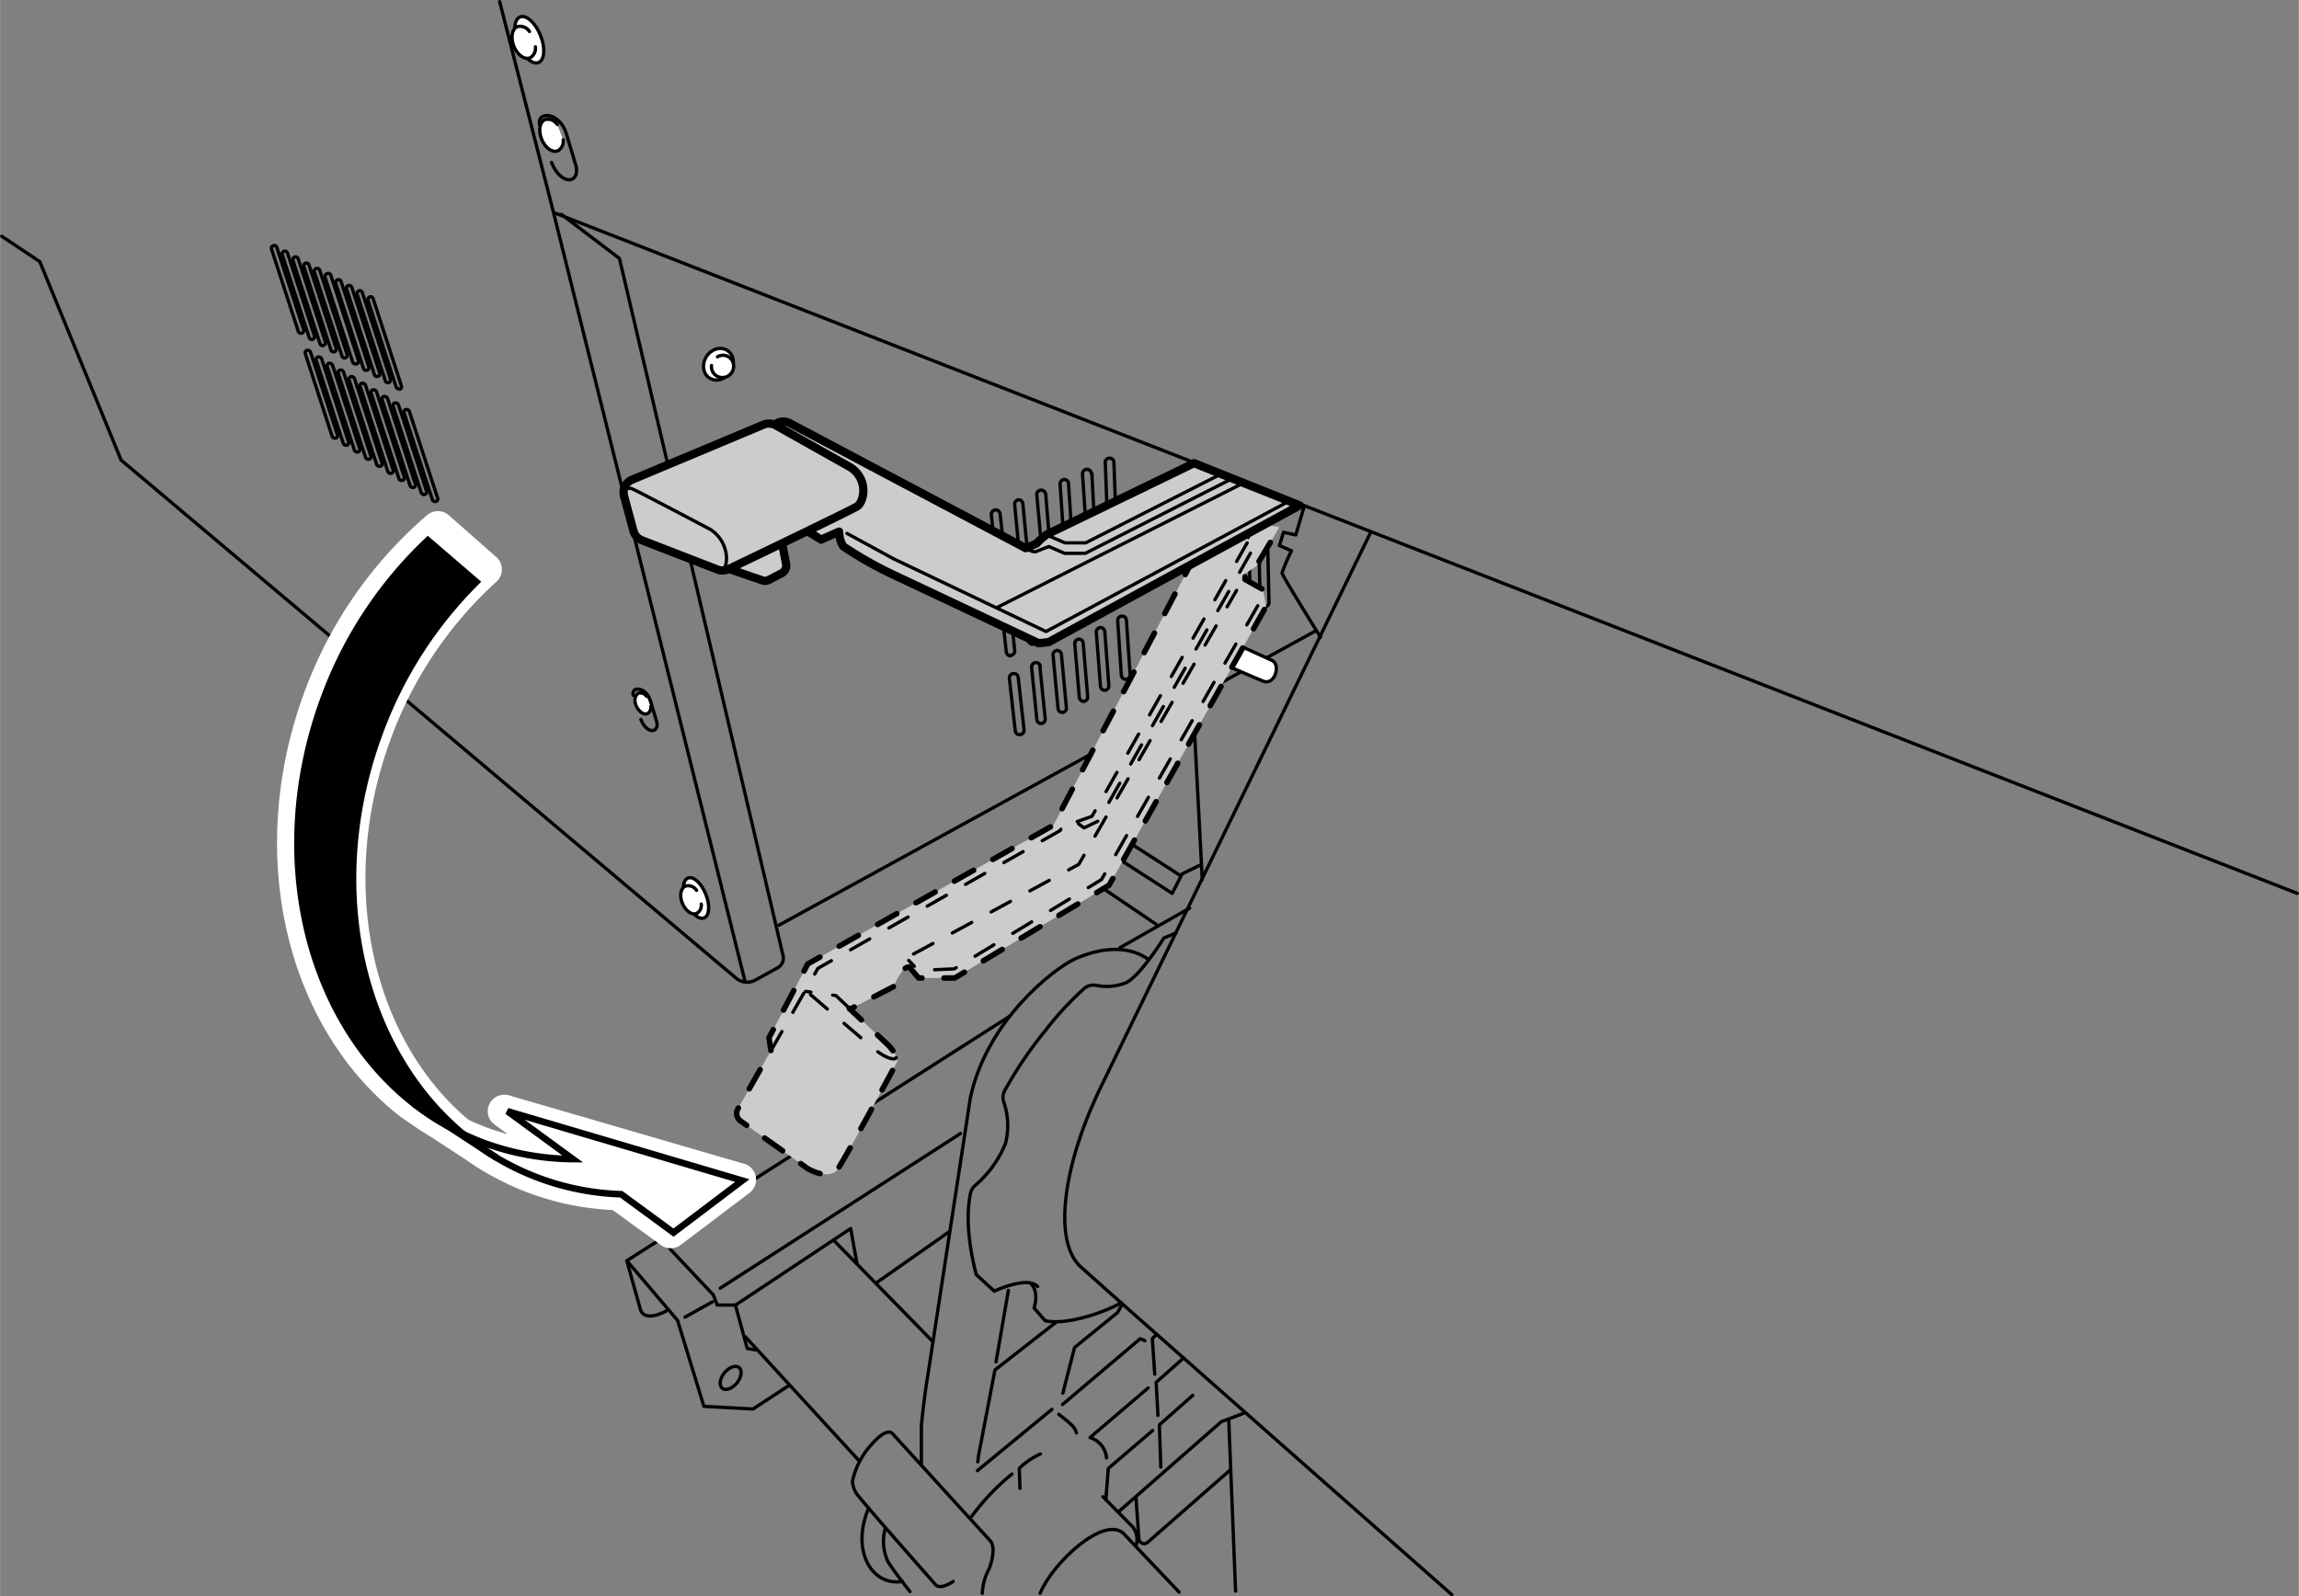 <svg xmlns="http://www.w3.org/2000/svg" width="73.54mm" height="51.08mm" viewBox="0 0 208.45 144.8"><rect x="0" y="0" width="208.45" height="144.8" fill="#808080" stroke="none"/><defs><style>.cls-1,.cls-4,.cls-7{fill:none;}.cls-1,.cls-2,.cls-3,.cls-4,.cls-5,.cls-7,.cls-8{stroke:#000;}.cls-1,.cls-2,.cls-3,.cls-4,.cls-5,.cls-6{stroke-linecap:round;stroke-linejoin:round;}.cls-1,.cls-2,.cls-4{stroke-width:0.3px;}.cls-2,.cls-6{fill:#fff;}.cls-3,.cls-5{fill:#ccc;}.cls-3{stroke-width:0.5px;}.cls-3,.cls-4{stroke-dasharray:2;}.cls-5{stroke-width:0.75px;}.cls-6{stroke:#fff;stroke-width:3px;}.cls-7,.cls-8{stroke-width:0.6px;}</style></defs><g id="レイヤー_2" data-name="レイヤー 2"><path class="cls-1" d="M91.63,59.49a.4.4,0,0,1-.39-.36l-.53-4.74a.4.4,0,0,1,.35-.44.4.4,0,0,1,.45.35L92,59a.39.39,0,0,1-.35.44Z"/><path class="cls-1" d="M93.47,53.26,94,58a.41.41,0,0,1-.36.44h0a.4.4,0,0,1-.4-.36l-.49-4.78a.39.39,0,0,1,.36-.43A.38.38,0,0,1,93.47,53.26Z"/><path class="cls-1" d="M95.43,52.22,95.88,57a.39.39,0,0,1-.36.43h0a.39.39,0,0,1-.39-.37l-.45-4.81a.4.4,0,1,1,.79-.08Z"/><path class="cls-1" d="M97.39,51.18,97.81,56a.4.4,0,0,1-.37.43h0a.4.4,0,0,1-.4-.37l-.41-4.85a.39.39,0,0,1,.36-.43A.38.38,0,0,1,97.39,51.18Z"/><path class="cls-1" d="M99.36,50.14,99.73,55a.4.4,0,0,1-.37.43h0a.4.4,0,0,1-.4-.36l-.37-4.9a.4.4,0,1,1,.8-.06Z"/><path class="cls-1" d="M101.26,54.46a.4.4,0,0,1-.4-.37l-.34-4.93a.4.4,0,0,1,.37-.43.39.39,0,0,1,.43.37l.34,4.93a.42.42,0,0,1-.38.43Z"/><path class="cls-1" d="M90.81,51.79a.39.39,0,0,1-.4-.35l-.53-4.74a.42.42,0,0,1,.36-.45.41.41,0,0,1,.44.36l.52,4.74a.39.39,0,0,1-.35.44Z"/><path class="cls-1" d="M92.74,45.69l.46,4.77a.41.41,0,0,1-.36.44h0a.39.39,0,0,1-.39-.36L92,45.77a.4.4,0,0,1,.36-.44A.39.39,0,0,1,92.74,45.69Z"/><path class="cls-1" d="M94.81,44.77l.39,4.8a.39.39,0,0,1-.36.43h0a.41.41,0,0,1-.4-.37L94,44.84a.4.4,0,0,1,.79-.07Z"/><path class="cls-1" d="M96.88,43.85l.32,4.83a.4.4,0,0,1-.36.43h0a.4.4,0,0,1-.4-.36l-.32-4.83a.41.41,0,0,1,.37-.43A.39.39,0,0,1,96.88,43.85Z"/><path class="cls-1" d="M99,42.93l.25,4.86a.4.4,0,0,1-.37.43h0a.4.4,0,0,1-.4-.37L98.15,43a.4.4,0,1,1,.8-.06Z"/><path class="cls-1" d="M100.8,47.33a.4.4,0,0,1-.4-.37l-.18-4.89A.4.4,0,1,1,101,42l.18,4.89a.41.41,0,0,1-.37.43Z"/><path class="cls-1" d="M92.45,66.64a.4.4,0,0,1-.4-.36l-.53-4.74a.4.4,0,0,1,.8-.09l.53,4.74a.4.4,0,0,1-.36.44Z"/><path class="cls-1" d="M94.28,60.41l.49,4.78a.41.41,0,0,1-.36.44h0a.41.41,0,0,1-.4-.36l-.48-4.78a.4.4,0,0,1,.79-.08Z"/><path class="cls-1" d="M96.24,59.37l.45,4.82a.39.39,0,0,1-.36.43h0a.4.4,0,0,1-.4-.37l-.45-4.81a.4.4,0,0,1,.36-.44A.39.39,0,0,1,96.24,59.37Z"/><path class="cls-1" d="M98.21,58.33l.41,4.86a.4.4,0,0,1-.36.43h0a.41.41,0,0,1-.4-.37l-.41-4.85a.4.4,0,0,1,.37-.43A.39.39,0,0,1,98.21,58.33Z"/><path class="cls-1" d="M100.17,57.29l.37,4.89a.39.39,0,0,1-.36.43h0a.39.39,0,0,1-.4-.36l-.38-4.9a.41.41,0,0,1,.37-.43A.4.4,0,0,1,100.17,57.29Z"/><path class="cls-1" d="M102.07,61.61a.4.4,0,0,1-.4-.37l-.33-4.93a.4.4,0,0,1,.37-.43.39.39,0,0,1,.42.37l.34,4.93a.41.41,0,0,1-.37.43Z"/><path class="cls-1" d="M109.59,57.78a.39.39,0,0,1-.4-.39L109,52.65a.41.41,0,0,1,.39-.41.39.39,0,0,1,.41.39l.15,4.74a.41.41,0,0,1-.39.41Z"/><path class="cls-1" d="M111.68,56.46a.4.4,0,0,1-.39.41h0a.39.39,0,0,1-.4-.39l-.13-4.69a.4.4,0,0,1,.39-.41.4.4,0,0,1,.41.39Z"/><path class="cls-1" d="M113.37,55.55A.4.4,0,0,1,113,56h0a.39.39,0,0,1-.4-.39l-.11-4.64a.4.4,0,0,1,.39-.41.42.42,0,0,1,.41.39Z"/><path class="cls-1" d="M114.66,55.05a.39.39,0,0,1-.4-.39l-.1-4.6a.39.39,0,0,1,.4-.4.41.41,0,0,1,.4.39l.1,4.59a.4.4,0,0,1-.39.41Z"/><path class="cls-1" d="M109.23,51.09a.41.41,0,0,1-.4-.39L108.69,46a.4.4,0,0,1,.39-.41.4.4,0,0,1,.41.39l.14,4.74a.39.39,0,0,1-.38.41Z"/><path class="cls-1" d="M111.33,49.77a.4.4,0,0,1-.39.41h0a.39.39,0,0,1-.4-.39l-.13-4.69a.4.4,0,0,1,.39-.41.4.4,0,0,1,.41.39Z"/><path class="cls-1" d="M113,48.86a.4.4,0,0,1-.39.41h0a.39.39,0,0,1-.4-.39l-.11-4.64a.39.39,0,0,1,.39-.41.42.42,0,0,1,.41.39Z"/><path class="cls-1" d="M114.31,48.36a.39.39,0,0,1-.4-.39l-.1-2.45a.39.39,0,0,1,.39-.4.41.41,0,0,1,.41.39l.1,2.44a.4.4,0,0,1-.39.41Z"/><ellipse class="cls-2" cx="47.99" cy="3.61" rx="1.09" ry="2.23" transform="translate(2.17 18.34) rotate(-22.13)"/><path class="cls-2" d="M48.54,4.25a1,1,0,0,1-.49,1c-.49.2-1.15-.27-1.46-1.05s-.18-1.58.31-1.78a1,1,0,0,1,1.1.44"/><ellipse class="cls-2" cx="65.13" cy="33.04" rx="1.49" ry="1.29" transform="translate(2.05 69.83) rotate(-57.15)"/><path class="cls-2" d="M65.05,32.36a1,1,0,0,1,1,0,1,1,0,0,1-1.11,1.72,1,1,0,0,1-.43-.93"/><path class="cls-2" d="M51.06,12.68a1,1,0,0,1-.49,1c-.49.2-1.14-.27-1.46-1.05s-.18-1.58.31-1.78a1,1,0,0,1,1.1.44"/><path class="cls-2" d="M59,64.09a.62.62,0,0,1-.31.64c-.33.13-.76-.18-1-.69s-.11-1,.21-1.17a.67.67,0,0,1,.72.29"/><ellipse class="cls-2" cx="63.1" cy="81.45" rx="0.95" ry="1.95" transform="translate(-26.03 29.77) rotate(-22.13)"/><path class="cls-2" d="M63.58,82a.84.84,0,0,1-.42.85c-.43.18-1-.23-1.29-.92s-.15-1.38.28-1.56a.89.89,0,0,1,1,.39"/><polyline class="cls-1" points="45.3 0.15 50.18 19.27 208.3 81.03"/><line class="cls-1" x1="50.18" y1="19.27" x2="67.55" y2="89.02"/><path class="cls-1" d="M.15,21.43l3.45,2.3,7.37,18,55.78,47a1.54,1.54,0,0,0,1.73.17l2.08-1.15A1,1,0,0,0,71,86.69L56.16,23.44l-5.27-4"/><path class="cls-1" d="M48.92,11.34c-.26-1.34,1.85-1.15,2.42.77s.9,3,.9,3c.31,1.59-1.41,1.72-2.24-.38"/><path class="cls-1" d="M57.4,63.06c-.17-.87,1.2-.74,1.57.5l.58,1.94c.21,1-.91,1.12-1.45-.25"/><path class="cls-1" d="M27.28,30.23a.25.25,0,0,1-.24-.17l-2.43-7.47a.25.25,0,0,1,.16-.31.24.24,0,0,1,.32.16l2.43,7.46a.25.25,0,0,1-.16.32Z"/><path class="cls-1" d="M28.26,30.79a.25.25,0,0,1-.23-.17l-2.44-7.51a.25.25,0,0,1,.16-.32.25.25,0,0,1,.31.16l2.44,7.51a.25.25,0,0,1-.16.32Z"/><path class="cls-1" d="M29.25,31.35a.26.26,0,0,1-.24-.17l-2.45-7.55a.25.25,0,0,1,.16-.32.25.25,0,0,1,.31.16L29.49,31a.25.25,0,0,1-.16.32Z"/><path class="cls-1" d="M30.24,31.91a.24.24,0,0,1-.24-.17l-2.47-7.6A.25.25,0,0,1,28,24l2.47,7.59a.25.25,0,0,1-.16.32Z"/><path class="cls-1" d="M31.22,32.47A.25.25,0,0,1,31,32.3L28.5,24.66a.25.25,0,0,1,.16-.31.25.25,0,0,1,.32.16l2.48,7.64a.25.25,0,0,1-.16.31Z"/><path class="cls-1" d="M32.21,33a.24.24,0,0,1-.24-.17l-2.5-7.68a.26.26,0,0,1,.16-.32A.25.25,0,0,1,30,25l2.49,7.69a.23.23,0,0,1-.16.31Z"/><path class="cls-1" d="M33.19,33.59a.25.25,0,0,1-.24-.17L30.44,25.7a.26.26,0,0,1,.16-.32.25.25,0,0,1,.32.16l2.51,7.73a.25.25,0,0,1-.16.31Z"/><path class="cls-1" d="M34.18,34.15a.24.24,0,0,1-.24-.17l-2.52-7.77a.23.23,0,0,1,.16-.31.25.25,0,0,1,.31.16l2.53,7.77a.25.25,0,0,1-.16.31Z"/><path class="cls-1" d="M35.16,34.71a.23.23,0,0,1-.23-.17l-2.54-7.81a.25.25,0,1,1,.47-.15l2.54,7.81a.25.25,0,0,1-.16.31Z"/><path class="cls-1" d="M36.15,35.27a.25.25,0,0,1-.24-.17l-2.55-7.85a.26.26,0,0,1,.16-.32.24.24,0,0,1,.31.17L36.39,35a.25.25,0,0,1-.16.31Z"/><path class="cls-1" d="M30.34,39.74a.27.27,0,0,1-.24-.19l-2.43-7.48a.22.22,0,0,1,.17-.29.29.29,0,0,1,.32.19l2.43,7.48a.22.22,0,0,1-.17.29Z"/><path class="cls-1" d="M31.35,40.38a.27.27,0,0,1-.24-.19l-2.45-7.52a.23.23,0,0,1,.17-.29.29.29,0,0,1,.33.18l2.44,7.53a.22.22,0,0,1-.17.29Z"/><path class="cls-1" d="M32.36,41a.27.27,0,0,1-.24-.19l-2.46-7.57a.22.22,0,0,1,.17-.29.29.29,0,0,1,.32.19l2.46,7.57a.22.22,0,0,1-.17.29Z"/><path class="cls-1" d="M33.37,41.66a.28.28,0,0,1-.24-.19l-2.47-7.61a.22.22,0,0,1,.16-.29.28.28,0,0,1,.33.19l2.47,7.61a.21.21,0,0,1-.17.28Z"/><path class="cls-1" d="M34.38,42.3a.28.28,0,0,1-.24-.19l-2.49-7.65a.21.21,0,0,1,.17-.29.27.27,0,0,1,.32.18L34.63,42a.21.21,0,0,1-.17.29Z"/><path class="cls-1" d="M35.39,42.94a.28.28,0,0,1-.24-.19l-2.5-7.7a.22.22,0,0,1,.17-.29.29.29,0,0,1,.32.19l2.5,7.69a.22.22,0,0,1-.17.29Z"/><path class="cls-1" d="M36.4,43.58a.28.28,0,0,1-.24-.19l-2.52-7.74a.23.23,0,0,1,.17-.29.29.29,0,0,1,.33.19l2.51,7.73a.22.22,0,0,1-.17.29Z"/><path class="cls-1" d="M37.41,44.22a.28.28,0,0,1-.24-.19l-2.53-7.78a.21.21,0,0,1,.17-.29.28.28,0,0,1,.32.18l2.53,7.78a.22.22,0,0,1-.17.29Z"/><path class="cls-1" d="M38.42,44.86a.29.29,0,0,1-.24-.2l-2.54-7.82a.22.22,0,0,1,.16-.29.3.3,0,0,1,.33.19l2.54,7.82a.22.22,0,0,1-.17.29Z"/><path class="cls-1" d="M39.43,45.49a.27.27,0,0,1-.24-.19l-2.56-7.86a.22.22,0,0,1,.17-.29.27.27,0,0,1,.32.19l2.56,7.86a.22.22,0,0,1-.17.29Z"/><line class="cls-1" x1="70.62" y1="83.92" x2="119.26" y2="57.24"/><path class="cls-1" d="M118.25,45.94l-.76,2.58-1.11-.24-.38,1.2,1.1.48a16.8,16.8,0,0,0-.86,2c0,.24,3.5,5.84,3.5,5.84"/><path class="cls-1" d="M124.28,48.28,100,98.21c-3.45,6.9-4.69,14.27-2,16.71s33.65,29.73,33.65,29.73"/><path class="cls-2" d="M111.26,58.05l4.12,1.87c.76.43.19,2.29-.86,1.86S110.4,60,110.4,60"/><path class="cls-1" d="M99.58,68.1l.3,6a1.41,1.41,0,0,0,.65,1.12L107,79.4"/><polyline class="cls-1" points="99.72 71.6 97.57 72.8 96.66 74.81 97 78.54 104.85 83.85"/><polyline class="cls-1" points="96.66 74.81 106.28 81.03 107.19 79.26 108.77 78.49"/><line class="cls-1" x1="108.15" y1="63.36" x2="109.01" y2="79.78"/><line class="cls-1" x1="101.54" y1="85.96" x2="107.86" y2="82.37"/><path class="cls-1" d="M91.54,92.18,56.83,114.35l1.2,4.31c.33,1.43,2.39.24,2.39.24"/><polyline class="cls-1" points="56.83 114.35 61.43 119.76 63.82 127.56 68.27 127.8 71.54 125.66"/><line class="cls-1" x1="62.1" y1="119.47" x2="64.59" y2="118.08"/><path class="cls-1" d="M61.33,111.48l-.26.16a1.14,1.14,0,0,0-.22,1.75l3.83,4.07.34.91,1.67,0,10.44-6.94.57,3.2"/><line class="cls-1" x1="79.52" y1="116.31" x2="86.08" y2="111.71"/><line class="cls-1" x1="65.3" y1="116.84" x2="87.09" y2="102.81"/><ellipse class="cls-1" cx="66.25" cy="124.99" rx="1.21" ry="0.73" transform="translate(-72.53 97.54) rotate(-50.89)"/><line class="cls-1" x1="67.59" y1="121.26" x2="77.86" y2="132.46"/><line class="cls-1" x1="75.63" y1="112.54" x2="84.5" y2="121.61"/><polyline class="cls-1" points="66.69 118.42 67.75 122.31 68.51 122.44"/><path class="cls-1" d="M89.06,144.52a5.13,5.13,0,0,1,.64-2.26s.71-1.85.07-2.52L80.89,130s-.47-.6-1.91,1.06a7.18,7.18,0,0,0-1.69,3.28,2.32,2.32,0,0,0,.32,1.06c.32.54,6.76,7.81,7.21,8.33s1.6-.29,1.6-.29"/><path class="cls-1" d="M80.26,138.65a4.4,4.4,0,0,0,.25,3c.74,1.15,2,2.71,2,2.71"/><path class="cls-1" d="M78.76,136.77c-1.63,3.86.25,7.12,3.06,6.67"/><path class="cls-1" d="M83.54,132.84l0-3.48s.16-2.07.61-4.78l3.83-25c1.53-7.12,7.63-11.72,9.38-12.55s4.66-1.56,6.77,0"/><line class="cls-1" x1="91.43" y1="117.04" x2="90.31" y2="123.52"/><polyline class="cls-1" points="95.8 119.89 90.21 124.26 88.75 131.88 88.65 132.59"/><line class="cls-1" x1="88.62" y1="133.39" x2="95.38" y2="127.83"/><path class="cls-1" d="M88.11,137.53a20.91,20.91,0,0,1,3.64-3.83"/><path class="cls-1" d="M92.48,135l-.06-1.82a6.56,6.56,0,0,1,1.91-1.3"/><polyline class="cls-1" points="96.34 127.39 103.39 121.42 103.81 121.61"/><polyline class="cls-1" points="104.86 121.03 104.48 121.42 104.7 124.64"/><polyline class="cls-1" points="104.99 128.38 104.83 125.38 107.32 123.17"/><polyline class="cls-1" points="105.25 133.07 105.12 129.24 108.15 126.56"/><path class="cls-1" d="M104.1,125.89l-5.27,4.5a2.14,2.14,0,0,1,1.5,1.85"/><path class="cls-1" d="M96,128.28a14.61,14.61,0,0,1,1.25,1.05,1.6,1.6,0,0,1,.35.64"/><polyline class="cls-1" points="100.27 136 100.49 133.19 104.51 129.75"/><polyline class="cls-1" points="96.37 126.36 97.43 122.22 101.32 119.06 101.64 118.51"/><path class="cls-1" d="M93.44,116.41c.83.73.32,2.23.32,2.23l1,1.15c1.69.41,4.94-.54,6.92-1.63"/><path class="cls-1" d="M94.08,116.69c-.93-1-3.93.42-3.93.42l-1.63-1.5s-1.22-4.21-.52-7.39a1.3,1.3,0,0,1,.42-.7,9.91,9.91,0,0,0,2.75-3.82A6.53,6.53,0,0,0,91,99.93a1.32,1.32,0,0,1,.09-1,36.21,36.21,0,0,1,3.72-5.49,28.65,28.65,0,0,1,3.48-3.77,1.29,1.29,0,0,1,1.08-.3,4.78,4.78,0,0,0,2.75-.24c1.31-.67,3.41-4.05,3.41-4.05l1.09-.45"/><path class="cls-1" d="M100,135.75l2.73,2.77a1.88,1.88,0,0,1,.29,1.63"/><path class="cls-1" d="M106.91,144.41l-5.08-5.36c-1.82-1.53-6.37,2.68-7.52,5.46"/><path class="cls-1" d="M101.45,137.09l9.29-8.14,2.15-.81"/><line class="cls-1" x1="111.41" y1="128.76" x2="112.03" y2="144.32"/><path class="cls-1" d="M103,135.84l.26,3.72a.48.48,0,0,0,.8.33l7.51-6.58"/></g><g id="レイヤー_3" data-name="レイヤー 3"><path class="cls-3" d="M110.26,46.8,95.51,74.85,73.24,87.43l-3.52,6.7.18,1.16-3,5.29a.83.83,0,0,0,.24,1.09L73.24,106c1.53.83,2.23.45,2.55.26s5.49-9.83,5.49-9.83c.38-.51-.77-1.66-.77-1.66L77,91.47l.19,0L81,89.5A7.34,7.34,0,0,1,81.87,88c.33-.34.57-.29.57-.29l.86,1,3.26,0,14-8.42L114.8,55l-.28-1.53-1.63-.91,0-.52,1-.67,2.11-3.55"/><polyline class="cls-4" points="77.03 91.47 75.79 90.3 73.04 89.92"/><polyline class="cls-4" points="69.9 95.3 74.16 87.83 96.13 75.33 96.8 73.99"/><polyline class="cls-4" points="111.45 47.76 113.94 49.19 99.58 74.47 98.29 75.09 96.47 73.75"/><polyline class="cls-4" points="97.67 74.52 99.01 74.04 113.08 49.24"/><polyline class="cls-4" points="114.04 54.94 99.87 79.78 86.51 87.88 83.26 88.02 82.39 87.11"/><polyline class="cls-4" points="82.83 86.53 97.81 78.4 112.12 53.55"/><path class="cls-4" d="M73.49,90.22l5.7,4.88c1.43,1.15,2.06,1,2.06.82"/><path class="cls-5" d="M70.47,38.37a1.24,1.24,0,0,1,1.2.05L93,49.72l1-.43a4.61,4.61,0,0,1,1-.86c.43-.19,13.26-6.42,13.26-6.42l9.58,3.83L95.08,58.24l-.91.1L80.72,52a35.07,35.07,0,0,1-4.26-2.44,2.55,2.55,0,0,1-.38-1.34l-1.63.72L72.92,48"/><polyline class="cls-1" points="76.79 48.38 81.01 50.68 94.84 57.28 116.96 45.41"/><line class="cls-1" x1="90.44" y1="55.08" x2="112.7" y2="43.83"/><path class="cls-1" d="M93,49.72C93.74,50.2,94,50,94,50l1.1-.43,1.43.62h1.87l13.36-6.8"/><polyline class="cls-1" points="95.13 48.62 96.56 49.24 98.43 49.24 110.7 43"/><path class="cls-5" d="M66.21,51.64l2.9,1a.77.77,0,0,0,.61-.05L70.86,52a.78.78,0,0,0,.41-.85l-.51-2.67"/><path class="cls-5" d="M57.31,43.51l11.93-5a1.29,1.29,0,0,1,1.1.07l6.79,3.82c1.67,1.14,1.2,3.16.57,3.54S68.23,50.58,66,51.64a1.26,1.26,0,0,1-1,0L58.19,49a1.27,1.27,0,0,1-.76-.85L56.58,45A1.25,1.25,0,0,1,57.31,43.51Z"/><path class="cls-1" d="M56.74,44.36a.71.71,0,0,1,.62,0c.38.14,7.08,3.68,7.08,3.68,1.92,1.3,1.58,3.83.86,3.69"/><path class="cls-6" d="M40.52,102.21a23.79,23.79,0,0,1-3.26-2.14Z"/><path class="cls-6" d="M56.05,108.27A23.52,23.52,0,0,1,44.71,105l-4.19-2.74a24,24,0,0,0,3.13,1.43,23.58,23.58,0,0,0,8,1.43l-5.93-4.33L67.05,107l-6.24,4.72Z"/><path class="cls-6" d="M44,51.65a37.38,37.38,0,0,0-10,14.9c-5.64,15.34-.87,31.52,10.63,38.4l-7.45-4.88c-9.71-7.59-13.42-22.52-8.2-36.72A37.23,37.23,0,0,1,39.7,47.86Z"/><path class="cls-7" d="M40.8,102.26a22.44,22.44,0,0,1-3.27-2.14Z"/><path class="cls-7" d="M56.32,108.32A23.52,23.52,0,0,1,45,105l-4.18-2.74a22.62,22.62,0,0,0,3.12,1.43,23.84,23.84,0,0,0,8,1.44L46,100.79l21.3,6.29-6.24,4.72Z"/><path class="cls-8" d="M38.79,49A37.36,37.36,0,0,0,29.33,63.4c-5.21,14.2-1.51,29.13,8.2,36.72L45,105c-11.5-6.88-16.27-23.06-10.63-38.4a37.56,37.56,0,0,1,8.82-13.82Z"/></g></svg>